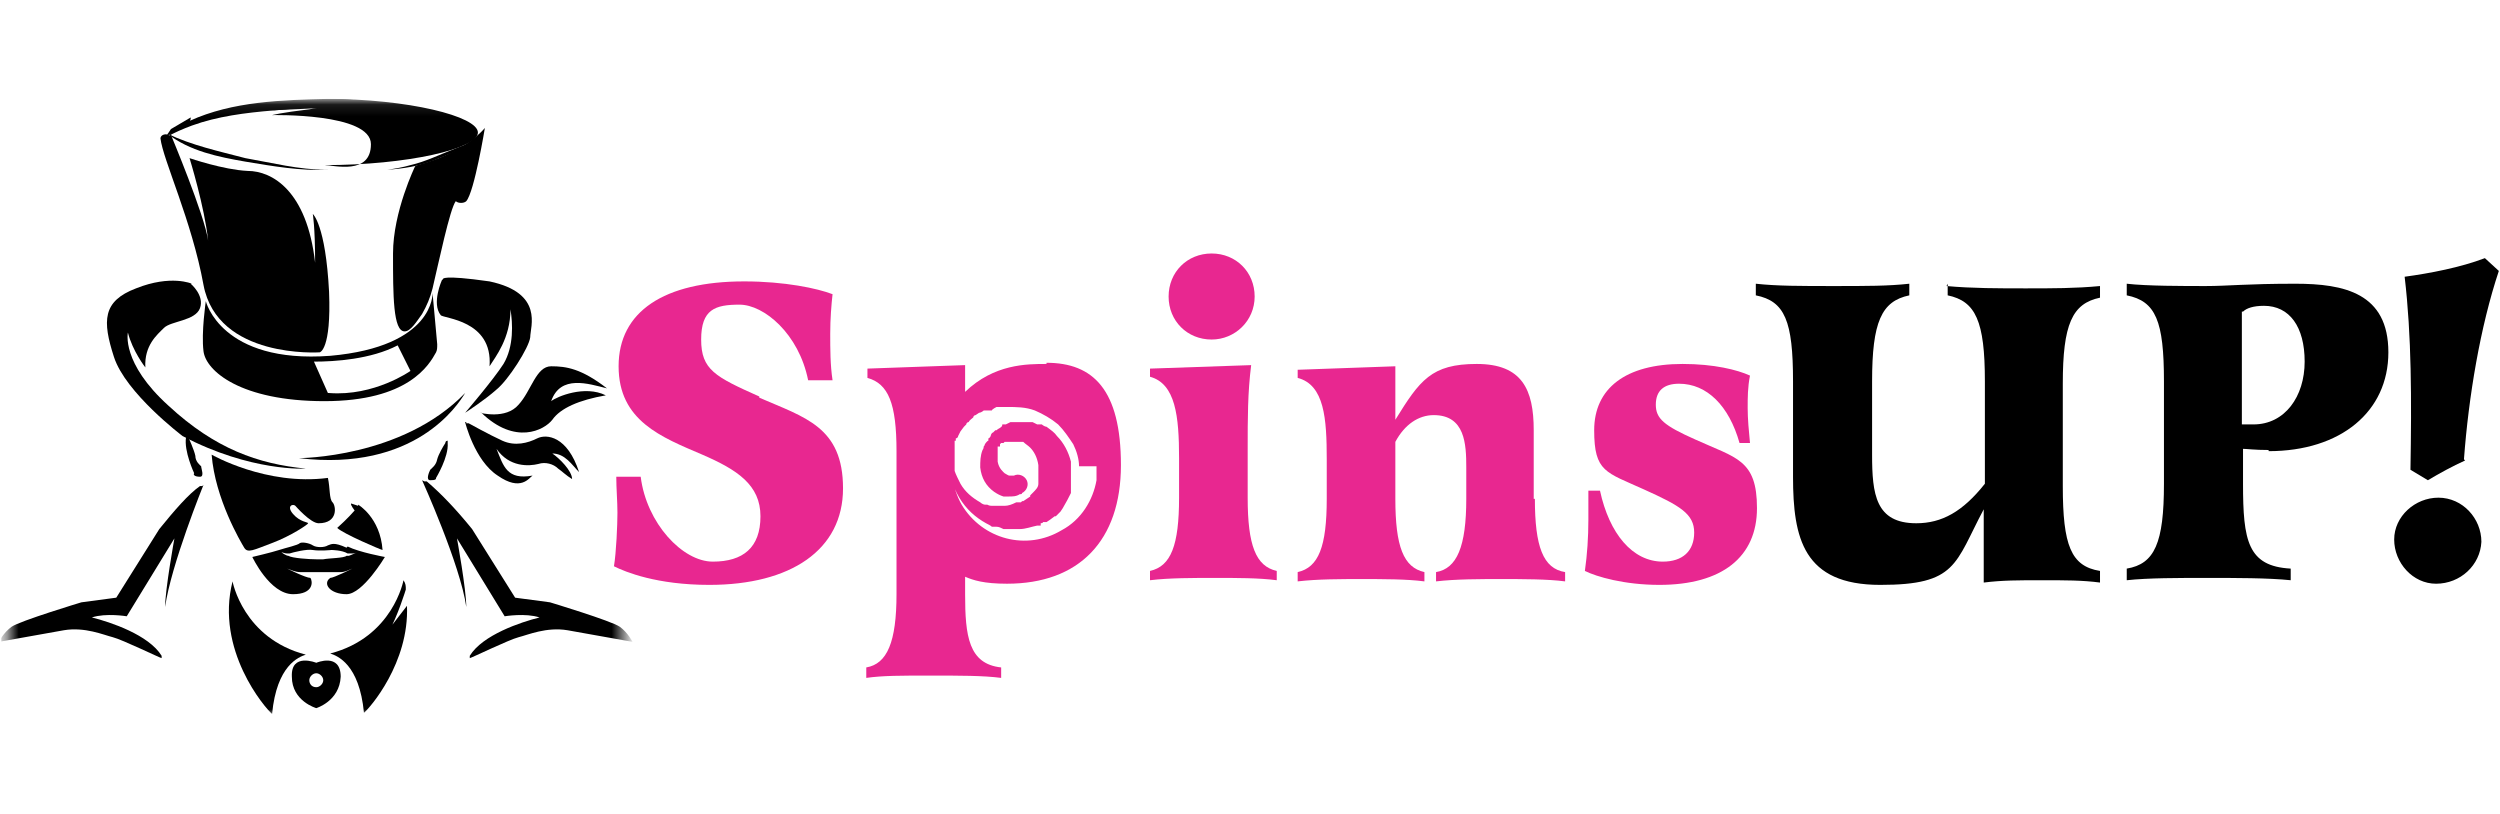 <?xml version="1.0" encoding="UTF-8"?>
<svg id="Layer_1" data-name="Layer 1" xmlns="http://www.w3.org/2000/svg" version="1.1" xmlns:xlink="http://www.w3.org/1999/xlink" viewBox="0 0 215 70">
  <defs>
    <style>
      .cls-1 {
        fill: #e82790;
      }

      .cls-1, .cls-2, .cls-3, .cls-4 {
        stroke-width: 0px;
      }

      .cls-2 {
        fill: #000;
      }

      .cls-3 {
        fill: none;
      }

      .cls-5 {
        clip-path: url(#clippath);
      }

      .cls-4 {
        fill: #fff;
      }

      .cls-6 {
        mask: url(#mask);
      }
    </style>
    <clipPath id="clippath">
      <rect class="cls-3" x=".1" y="8.5" width="214.8" height="53"/>
    </clipPath>
    <mask id="mask" x=".1" y="8.5" width="54.1" height="53" maskUnits="userSpaceOnUse">
      <g id="mask0_17_3323" data-name="mask0 17 3323">
        <path class="cls-4" d="M53.6,8.6H.7v52.9h52.9V8.6Z"/>
      </g>
    </mask>
  </defs>
  <g class="cls-5">
    <g>
      <g class="cls-6">
        <g>
          <path class="cls-2" d="M16.4,24.4s1.2,1,.8,2.1c-.4,1.1-2.5,1.1-3.1,1.7-.6.6-1.7,1.5-1.6,3.4,0,0-1.1-1.4-1.5-3,0,0-.6,2.6,3.5,6.3,4,3.7,7.7,5,11.8,5.4,0,0-4.7.3-10.6-2.8,0,0-4.9-3.7-5.9-6.8-1-3.1-1-4.8,1.9-5.9,3-1.2,4.8-.4,4.8-.4h0Z"/>
          <path class="cls-2" d="M41,12.1c-.5.4-1.2.6-1.8.9-.6.3-1.2.5-1.9.8-1.3.5-2.6.7-4,.8.7-.1,1.3-.2,2-.4,1.3-.3,2.5-.9,3.8-1.4l.5-.2c.5-.2,1-.3,1.4-.5h0Z"/>
          <path class="cls-2" d="M33.1,9c-.8,0-1.6,0-2.4,0-2.4,0-4.8.3-7.2.5-2.4.2-4.8.5-7,1.3-.8.3-1.5.6-2.2,1,.6-.5,1.3-1.1,2-1.4,3.7-1.7,8-1.8,12-1.9,1.6,0,3.3.2,4.8.5h0Z"/>
          <path class="cls-2" d="M28.1,8.6c-1.7,0-3.4.8-4.9.9,0,0,4.2-.2,4.2-.2,0,0-.3,0-.8.1-2.5.3-3.2.5-3.2.5,0,0,8.5-.2,8.5,2.5s-3.2,1.8-4,1.8c7.1,0,13.2-1.4,13.2-2.8s-6-2.9-13.1-2.9Z"/>
          <path class="cls-2" d="M16.4,10.2s-.1.4-.1.4-1.4.8-1.4.8l-.6.3.4-.6,1.7-1h0Z"/>
          <path class="cls-2" d="M38,24.1s-.9,2-.1,3c.2.3,4.5.4,4.2,4.4.5-.8,1.8-2.4,1.8-4.9.2,1.2.3,3.2-.6,4.7-.9,1.4-3.3,4.2-3.3,4.2,0,0,1.7-1.1,2.7-2,1-.8,2.8-3.6,2.9-4.5,0-.9,1.2-3.8-3.5-4.8-4.2-.6-4-.2-4-.2Z"/>
          <path class="cls-2" d="M35.7,14.3s-1.9,3.9-1.9,7.5,0,6.7,1,6.7c.5,0,1-.8,1.5-1.5.4-.7.7-1.4.9-2.2.5-2.1,1.5-6.9,2-7.5.2.2.7.2.9,0,.7-.8,1.6-6.3,1.6-6.3,0,0-1.6,2.1-5.8,3.2h0Z"/>
          <path class="cls-2" d="M14.7,11.6s2.9,6.9,3.2,9.1c-.3-2.9-1.6-7.1-1.6-7.1,0,0,2.9,1,5,1.1,2.1,0,5.1,1.7,5.8,7.9,0-3.1-.2-4.2-.2-4.2,0,0,1.1.9,1.4,6.7.2,5-.8,5.2-.8,5.2,0,0-8.8.6-10-5.8-1-5.5-3.5-10.8-3.7-12.6,0-.3.5-.5.8-.2h0Z"/>
          <path class="cls-2" d="M25.7,39.4s8.9,0,14.3-5.6c-.6,1-4.3,6.8-14.3,5.6Z"/>
          <path class="cls-2" d="M18.2,39.1s4.7,2.7,10,2c.2.9.1,1.8.4,2.1s.5,1.8-1.2,1.8c-.7,0-2-1.5-2-1.5-.2-.2-.8,0-.2.7.6.7,1.3.7,1.3.8,0,.1-1.5,1.1-3.1,1.7-1.6.6-2.1.9-2.4.4-.3-.5-2.5-4.2-2.8-8Z"/>
          <path class="cls-2" d="M30.8,43.4s1.9,1.1,2.1,3.9c-.1,0-3.4-1.4-3.9-1.9.9-.8,1.5-1.5,1.5-1.5,0,0-.4-.5-.3-.6,0,0,.6.2.6.2h0Z"/>
          <path class="cls-2" d="M36.3,41.3s3.3,7.3,3.8,10.9c0-1.5-.8-5.9-.8-5.9l4.1,6.7s1.8-.3,3,.1c-1.6.4-4.9,1.5-6,3.3v.2c.1,0,3.4-1.6,4.2-1.8.8-.2,2.4-.9,4.2-.6,1.7.3,5.6,1,5.6,1,0,0-.4-.8-1.1-1.3-.7-.5-6-2.1-6-2.1l-3-.4-3.7-5.9c-1.3-1.6-2.6-3-3.9-4.1h-.2Z"/>
          <path class="cls-2" d="M17.5,41.7s-2.8,6.9-3.3,10.5c0-1.5.8-5.9.8-5.9l-4.1,6.7s-1.8-.3-3,.1c1.6.4,4.9,1.5,6,3.3v.2c-.1,0-3.4-1.6-4.2-1.8-.8-.2-2.4-.9-4.2-.6-1.7.3-5.6,1-5.6,1,0,0,.4-.8,1.1-1.3.7-.5,6-2.1,6-2.1l3-.4,3.7-5.9c1.3-1.6,2.5-3,3.5-3.7h.2Z"/>
          <path class="cls-2" d="M20,50s.9,4.9,6.3,6.3c-.6.2-2.5.9-2.9,5.1-.6-.5-4.9-5.5-3.4-11.4Z"/>
          <path class="cls-2" d="M41.3,35.5s2.2.6,3.3-.7c1.1-1.2,1.5-3.3,2.8-3.3,1.3,0,2.6.2,4.8,1.9-1.6-.4-4-1.2-4.8,1.1.5-.4,2.9-1.4,4.7-.5-2.3.4-3.9,1.1-4.6,2.1-.7.9-3.2,2.2-6.1-.6h0Z"/>
          <path class="cls-2" d="M40.3,36.4s1.8,1,2.9,1.5,2.2.2,3-.2c.8-.4,2.6-.2,3.6,2.9-.6-.6-1.2-1.6-2.3-1.6.6.4,1.7,1.5,1.7,2.2-.5-.3-.9-.7-1.2-.9-.4-.4-1.1-.6-1.7-.4-.8.2-2.5.3-3.6-1.3.6,1.5.9,2.7,3.1,2.3-.3.2-1,1.4-3,0-2-1.3-2.8-4.6-2.8-4.6h.1c0,.1,0,.1,0,.1Z"/>
          <path class="cls-2" d="M16.2,37.6s.5,1.1.6,1.6c0,.5.4.8.5.9,0,.2.3.9-.1.9-.5,0-.6-.2-.5-.3,0,0-.9-1.9-.7-3.1,0-.2.3,0,.3,0h0Z"/>
          <path class="cls-2" d="M38.5,37.9c0,0-.2,0-.2.2-.2.3-.6,1-.7,1.4-.1.5-.4.7-.6.9-.1.2-.4.9,0,.9.5,0,.5-.1.5-.2,0,0,1.1-1.8,1-3,0,0,0,0,0,0Z"/>
          <path class="cls-2" d="M37.6,29.6l-.4-4.4s.2,4.6-8.8,5.4c-9.4.7-10.7-4.7-10.7-4.7,0,0-.4,2.7-.2,4.3.2,1.7,3.2,4.3,10.4,4.3s9-3.1,9.6-4.2c.1-.2.1-.4.1-.7ZM28.2,33.8l-1.2-2.7c1.8,0,4.9-.2,7.2-1.4l1.1,2.2s-3.1,2.2-7,1.9Z"/>
          <path class="cls-2" d="M27.2,57s-2.2-.9-2.1,1.2c0,2.1,2.1,2.7,2.1,2.7,0,0,2-.6,2.1-2.7,0-2.1-2.1-1.2-2.1-1.2ZM27.2,59.1c-.4,0-.6-.3-.6-.6s.3-.6.6-.6.6.3.6.6-.3.6-.6.6Z"/>
          <path class="cls-2" d="M29.8,47.1c-1.1-.5-1.3-.3-1.6-.2-.3.2-1,.2-1.3,0-.3-.2-.9-.3-1.1-.2-.2.2-1.2.4-1.8.6-.6.2-2.3.6-2.3.6,0,0,1.5,3.2,3.5,3.2,1.8,0,1.7-1.1,1.5-1.4-.4,0-2-.8-2-.8.3.1.7.3,1.1.3.2,0,.4,0,.6,0,.3,0,1,0,1,0,0,0,.9,0,1.3,0,.2,0,.4,0,.6,0,.4,0,.7-.2,1-.3,0,0-1.6.8-1.9.8-.7.5,0,1.4,1.4,1.4s3.3-3.2,3.3-3.2c0,0-2.2-.4-3.2-.9h0ZM29.8,47.8c-.2.2-1.5.2-2,.3-.2,0-.4,0-.6,0-.6,0-2.1-.1-2.4-.3-.2,0-.6-.3-.6-.3.1,0,.3.1.5.1,0,0,.1,0,.2,0,.3-.1,1.5-.4,2-.3.6.1,1.6,0,1.6,0,0,0,.9,0,1.4.3,0,0,.2,0,.3,0,.2,0,.3,0,.5-.1,0,0-.4.2-.7.3h0Z"/>
          <path class="cls-2" d="M33.4,54.4c.8-1.4,1.5-3.7,1.5-3.7,0-.3,0-.5-.2-.8,0,0-.9,4.9-6.3,6.3.6.2,2.5.9,2.9,5.1.5-.4,3.9-4.3,3.7-9.2l-1.7,2.2h0Z"/>
          <path class="cls-2" d="M28.2,14.6c-2.4.1-4.7-.3-7.1-.7-2.3-.4-4.8-.9-6.7-2.4h0c2.1,1,4.4,1.5,6.7,2.1,2.3.4,4.6,1,7,1h0s0,0,0,0Z"/>
        </g>
      </g>
      <path class="cls-1" d="M65.3,34.1c-3.8-1.7-5-2.3-5-4.9s1.2-3,3.3-3,5.1,2.5,5.9,6.5h2.1c-.2-1.3-.2-2.7-.2-4s.1-2.5.2-3.4c-1.3-.5-4.1-1.1-7.6-1.1-6.9,0-10.8,2.6-10.8,7.3s3.7,6.1,7.2,7.6c3,1.3,5,2.6,5,5.3s-1.5,3.9-4.1,3.9-5.7-3.3-6.2-7.3h-2.1c0,1,.1,2.1.1,3.1s-.1,3.4-.3,4.6c1,.5,3.7,1.6,8.2,1.6,7,0,11.5-3,11.5-8.3s-3.3-6.1-7.2-7.8h0Z"/>
      <path class="cls-1" d="M90,31.3c-1.7,0-4.5,0-7,2.4v-2.3l-8.4.3v.8c1.8.5,2.5,2.2,2.5,6.3v12.3c0,4.1-.8,6-2.6,6.3v.9c1.4-.2,3-.2,5.5-.2s4.6,0,6.1.2v-.9c-2.8-.3-3.1-2.7-3.1-6.3v-1.5c.7.3,1.6.6,3.6.6,6.2,0,9.8-3.7,9.8-10.2s-2.4-8.8-6.4-8.8h0ZM94.3,40.1c0,0,0,.2,0,.3,0,0,0,0,0,.1v.2s0,0,0,.1h0c0,.2,0,.4,0,.5,0,0,0,0,0,0-.3,1.7-1.3,3.4-3,4.3-3,1.8-6.8.8-8.6-2.2-.4-.7-.7-1.6-.8-2.4,0,.1,0,.2,0,.3.1.5.3,1,.6,1.5h0s0,0,0,0c.6,1,1.4,1.7,2.3,2.2.2.1.4.2.5.3,0,0,.1,0,.2,0h0c0,0,.1,0,.2,0,.2,0,.4.1.6.2,0,0,0,0,0,0,0,0,.2,0,.3,0h.3c.1,0,.2,0,.3,0h.5c.5,0,1-.2,1.5-.3h.3c0-.1,0-.2,0-.2,0,0,.2,0,.2-.1,0,0,0,0,0,0h.2c0,0,0,0,0,0,0,0,0,0,.1,0l.3-.2.4-.3s0,0,.1,0l.2-.2s0,0,0,0c0,0,.1-.1.2-.2l.2-.3h0c.3-.5.5-.9.7-1.3h0c0-.1,0-.4,0-.4,0,0,0,0,0,0,0,0,0-.2,0-.3v-.3c0-.1,0-.2,0-.3,0,0,0,0,0,0,0-.2,0-.4,0-.5h0v-.2h0c0-.1,0-.2,0-.2,0-.1,0-.3,0-.5-.2-.8-.6-1.6-1.2-2.2h0c-.2-.3-.5-.5-.9-.8-.1,0-.3-.1-.4-.2,0,0,0,0-.1,0h0c0,0-.1,0-.2,0,0,0,0,0,0,0h-.1s-.4-.2-.4-.2h-.3c0,0,0,0-.1,0h-.2s0,0,0,0c0,0-.1,0-.2,0h-.3s0,0-.2,0h-.1s0,0,0,0c0,0,0,0-.1,0h-.4c0,0-.4.2-.4.2h-.3c0,.2-.1.2-.2.3,0,0,0,0,0,0,0,0-.2.1-.3.2,0,0,0,0,0,0,0,0,0,0-.1,0l-.2.2c-.1,0-.2.2-.2.3,0,0,0,0,0,0,0,0-.1.2-.2.2v.2c-.1,0-.3.3-.3.3,0,0,0,.1-.1.2,0,0,0,0,0,0,0,0,0,.2-.1.3-.2.5-.2,1-.2,1.5.1.9.5,1.6,1.2,2.1.3.2.5.3.8.4,0,0,.1,0,.2,0h.1s0,0,.1,0h0s0,0,0,0h0s0,0,0,0c0,0,0,0,0,0h0c.4,0,.7,0,1-.2.1,0,.2,0,.2-.1h0c.4-.2.6-.7.4-1.1-.2-.4-.7-.6-1.1-.4h0s0,0,0,0h0c0,0-.2,0-.3,0,0,0,0,0,0,0,0,0,0,0,0,0h0s0,0-.1,0h0c-.1,0-.2-.1-.4-.2-.1-.1-.5-.4-.6-1,0-.3,0-.5,0-.8h0c0,0,0,0,0-.1,0,0,0,0,0-.1,0,0,0,0,0,0h0c0-.1,0-.2,0-.2,0,0,0,0,0,0,0,0,0,0,0-.1,0,0,0,0,0,0h.2c0-.1,0-.2,0-.2,0,0,0,0,0,0h0s0,0,.1-.1c0,0,0,0,0,0h0s0,0,0,0h.2c0,0,.1-.1.1-.1h.3c0,0,0,0,0,0,0,0,0,0,.1,0h0s0,0,0,0h.2s0,0,0,0c0,0,0,0,.1,0h0s0,0,0,0c0,0,0,0,0,0h.2s.3,0,.3,0h0s0,0,.1,0c0,0,0,0,0,0,0,0,0,0,.1,0,0,0,.1,0,.2,0h0c.2.2.4.3.6.5.3.3.6.8.7,1.5h0c0,.1,0,.2,0,.3,0,0,0,0,0,.1h0c0,.2,0,.3,0,.4,0,0,0,0,0,.1,0,0,0,0,0,0v.3c0,0,0,0,0,.1,0,0,0,0,0,.1h0c0,0,0,.2,0,.2,0,.3-.2.5-.5.8l-.2.2s0,0,0,0c0,0,0,0,0,0h0c0,0,0,.1,0,.1l-.3.2-.3.2s0,0,0,0h-.1c0,0,0,0-.1.1,0,0,0,0-.1,0h-.3c-.4.2-.7.3-1,.3h-.2s-.1,0-.1,0h-.1c0,0-.1,0-.1,0h-.3s0,0,0,0c0,0,0,0-.1,0,0,0,0,0-.2,0-.1,0-.2,0-.4-.1,0,0,0,0-.1,0,0,0,0,0-.1,0-.1,0-.3-.1-.4-.2h0c-.7-.4-1.3-.9-1.7-1.6-.2-.4-.4-.8-.5-1.1h0c0-.2,0-.3,0-.5,0,0,0-.1,0-.2,0,0,0-.1,0-.2v-.2s0-.4,0-.4v-.4s0,0,0,0v-.2c0,0,0-.1,0-.2v-.3c.1,0,.1,0,.1,0,0,0,0,0,0,0v-.2c.1,0,.2-.1.2-.2l.2-.4.3-.4c0,0,.1-.1.2-.2h0c0-.1.1-.2.2-.2h0c.1-.2.3-.3.4-.4h0c0-.1.1-.2.2-.2l.3-.2c.1,0,.3-.1.4-.2,0,0,0,0,.1,0h0s0,0,.2,0h.4c0-.1.4-.3.4-.3,0,0,.1,0,.2,0h0c0,0,.1,0,.2,0,.2,0,.3,0,.5,0h0c.8,0,1.6,0,2.4.3.7.3,1.4.7,2,1.2.5.5.9,1.1,1.3,1.7.3.6.5,1.3.5,1.9h0s0,0,0,0Z"/>
      <path class="cls-1" d="M107.3,42.9v-4.2c0-2.8,0-4.9.3-7.3l-8.7.3v.7c2.2.6,2.5,3.4,2.5,7v3.4c0,4.1-.7,5.9-2.5,6.3v.8c1.6-.2,3.8-.2,5.6-.2s3.8,0,5.3.2v-.8c-1.8-.4-2.5-2.2-2.5-6.3h0Z"/>
      <path class="cls-1" d="M104.2,29.2c2,0,3.7-1.6,3.7-3.7s-1.6-3.7-3.7-3.7-3.7,1.6-3.7,3.7,1.6,3.7,3.7,3.7Z"/>
      <path class="cls-1" d="M131.9,42.9v-5.9c0-3.5-1-5.7-4.9-5.7s-4.9,1.4-7,4.8v-4.6l-8.4.3v.7c2.3.6,2.5,3.5,2.5,7v3.4c0,4.1-.7,5.9-2.5,6.3v.8c1.7-.2,3.7-.2,5.5-.2s3.9,0,5.4.2v-.8c-1.8-.4-2.5-2.2-2.5-6.3v-4.9c.8-1.5,2-2.3,3.3-2.3,2.7,0,2.8,2.5,2.8,4.5v2.7c0,4.1-.8,6-2.6,6.3v.8c1.7-.2,3.8-.2,5.6-.2s4,0,5.5.2v-.8c-1.9-.3-2.6-2.2-2.6-6.3h0Z"/>
      <path class="cls-1" d="M145.8,37.8c-2.7-1.2-3.4-1.8-3.4-3s.7-1.8,2-1.8c2.4,0,4.3,1.9,5.2,5.1h.9c-.1-1-.2-2.1-.2-3s0-1.8.2-2.8c-1.1-.5-3.1-1-5.8-1-4.9,0-7.6,2.1-7.6,5.7s1,3.6,4.3,5.1c3.1,1.4,4.3,2.1,4.3,3.7s-1,2.5-2.7,2.5c-2.6,0-4.6-2.4-5.4-6.1h-1c0,.5,0,1.7,0,2.5,0,1.5-.1,3-.3,4.4,1,.5,3.4,1.2,6.4,1.2,5.4,0,8.4-2.4,8.4-6.6s-1.8-4.3-5.3-5.9h0Z"/>
      <path class="cls-2" d="M167.5,24.4v1c2.4.5,3.2,2.2,3.2,7.4v8.8c-1.9,2.4-3.7,3.4-5.9,3.4-3.5,0-3.8-2.5-3.8-5.9v-6.3c0-5.1.8-6.9,3.2-7.4v-1c-1.8.2-3.7.2-6.5.2s-4.9,0-6.7-.2v1c2.5.5,3.2,2.2,3.2,7.4v8.2c0,5.3.9,9.3,7.5,9.3s6.4-1.8,8.9-6.5v6.3c1.6-.2,3-.2,5-.2s3.5,0,5,.2v-1c-2.5-.4-3.2-2.2-3.2-7.3v-8.8c0-5.1.8-6.9,3.2-7.4v-1c-2.1.2-4.1.2-6.4.2s-4.6,0-6.8-.2h0Z"/>
      <path class="cls-2" d="M195.1,38.8c6.2,0,10.3-3.4,10.3-8.5s-3.8-5.9-8-5.9-5.8.2-7.7.2-5.1,0-6.8-.2v1c2.5.5,3.2,2.2,3.2,7.4v8.8c0,5.1-.8,6.9-3.2,7.3v1c1.8-.2,4.5-.2,6.9-.2s5.3,0,7.2.2v-1c-3.7-.2-4.1-2.4-4.1-7.3v-3c.3,0,1,.1,2.2.1ZM192.9,26.8c.3-.3.9-.5,1.8-.5,2.2,0,3.5,1.8,3.5,4.8s-1.7,5.4-4.4,5.4-.5,0-1,0v-9.7ZM209.7,42.8c-2,0-3.8,1.6-3.8,3.6,0,2,1.6,3.8,3.6,3.8,2.1,0,3.8-1.6,3.9-3.6,0-2-1.6-3.8-3.7-3.8h0ZM211.9,39.5c.4-5.4,1.4-11.4,3-16.2l-1.2-1.1c-2.1.8-4.7,1.3-6.9,1.6.6,5.1.6,10.5.5,16.6l1.5.9c1-.6,2.1-1.2,3.2-1.7h0Z"/>
    </g>
  </g>
</svg>